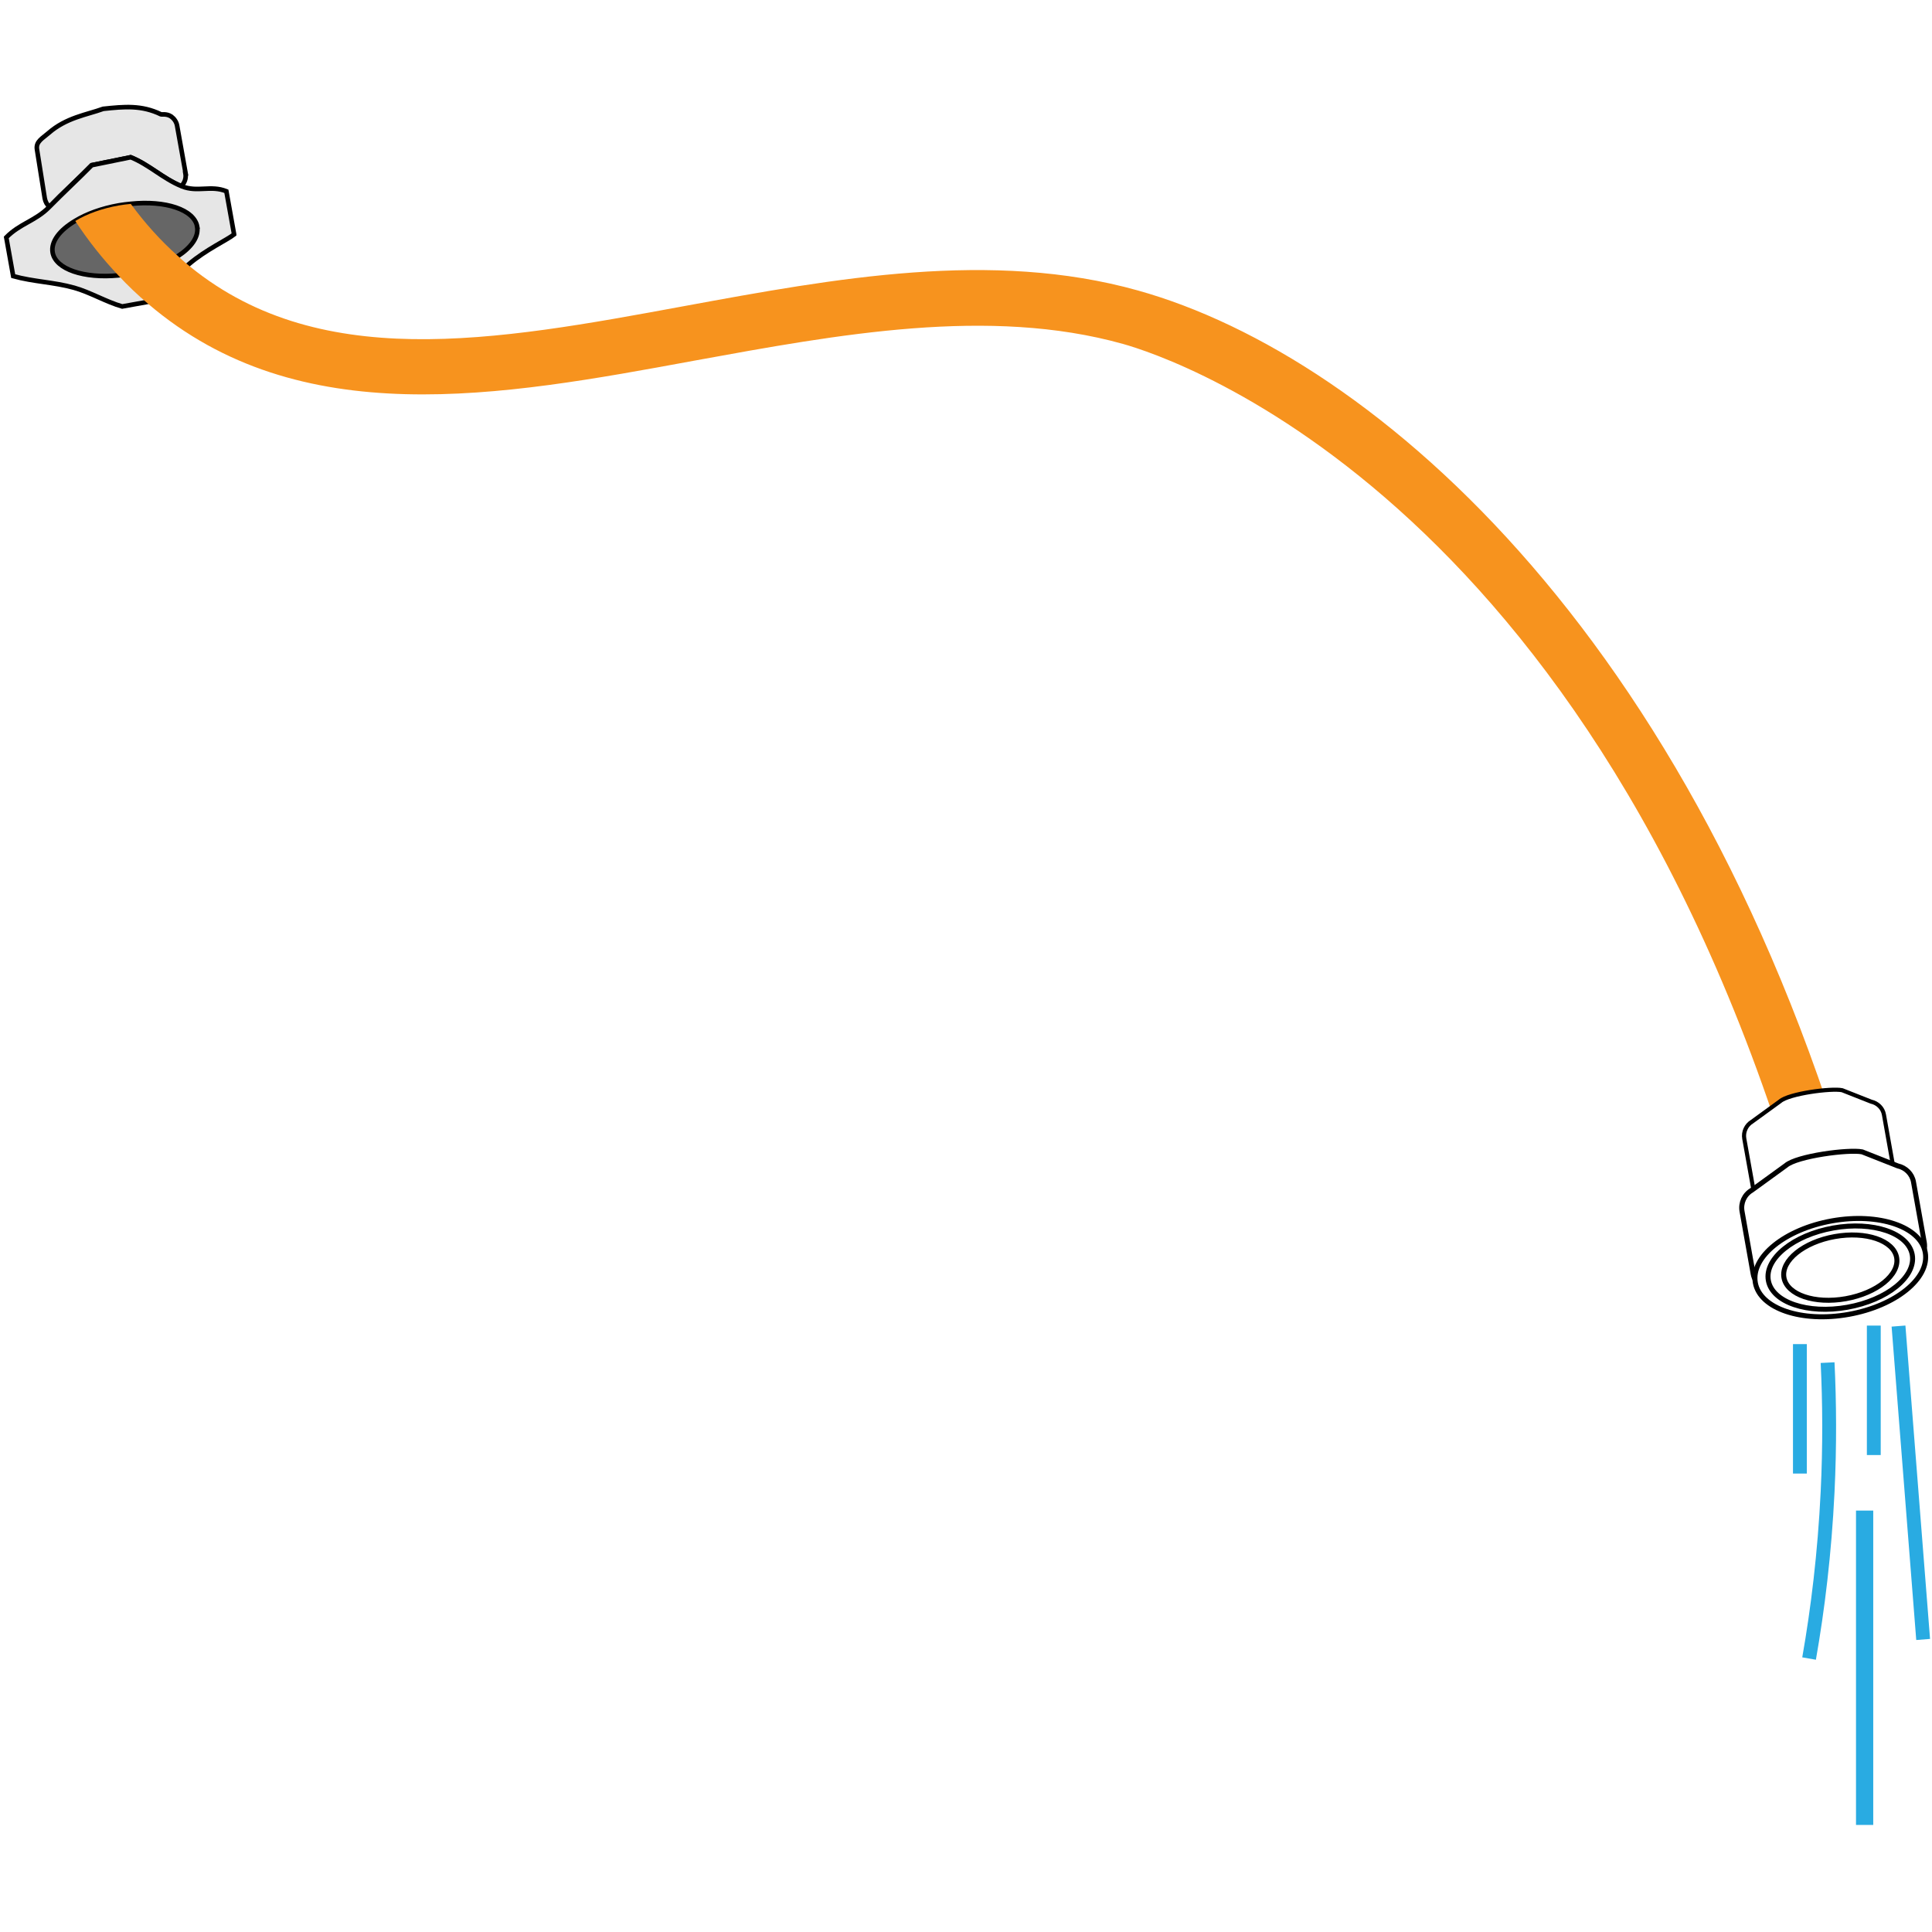 <?xml version="1.0" encoding="UTF-8"?><svg id="b" xmlns="http://www.w3.org/2000/svg" viewBox="0 0 240 240"><g id="c"><g><rect width="240" height="240" fill="#fff"/><g><g><path d="M23.06,21.54l-1.06-5.93c-.08-.47-.37-.87-.72-1.13-.58-.39-1.18-.23-1.29-.28-2.4-1.16-4.54-.96-7.17-.68-2.04,.74-4.59,1.08-6.79,3.01-.73,.64-1.59,1.05-1.44,2.01l.97,6.1c.08,.43,.28,.79,.58,1.04,.4-.4,.83-.85,1.28-1.3,1.33-1.29,2.81-2.7,3.96-3.86,.52-.09,1.06-.21,1.6-.33,1.09-.19,2.16-.43,3.24-.65,2.29,.92,4.02,2.64,6.29,3.59,.42-.4,.64-.98,.53-1.59Z" fill="#e6e6e6" stroke="#000" stroke-miterlimit="10" stroke-width=".57"/><path d="M29.08,29.11l-.96-5.35c-1.95-.79-3.59,.17-5.54-.62-.01,0-.03-.01-.04-.02-2.29-.93-4.01-2.67-6.3-3.59-1.61,.33-3.23,.66-4.84,.99-1.53,1.56-3.69,3.57-5.24,5.15-.02,.02-.05,.05-.07,.07-1.69,1.71-3.62,2.03-5.31,3.75l.86,4.81c2.56,.71,4.99,.73,7.55,1.44,1.96,.54,4.04,1.78,5.99,2.33,1.41-.25,2.82-.5,4.23-.76,0,0,1.78-2.56,4.05-4.49,2.13-1.82,4.72-2.99,5.62-3.7Z" fill="#e6e6e6" stroke="#000" stroke-miterlimit="10" stroke-width=".57"/><path d="M24.5,28.16c-.38-2.13-3.95-3.29-8.26-2.84-.48,.04-.98,.11-1.48,.19-2.13,.38-3.99,1.06-5.42,1.93-1.92,1.14-3.04,2.57-2.8,3.93,.37,2.08,3.89,3.25,8.16,2.84,.51-.04,1.03-.11,1.57-.21,2.33-.42,4.38-1.2,5.84-2.19,1.67-1.09,2.6-2.4,2.38-3.65Z" fill="#666" stroke="#000" stroke-miterlimit="10" stroke-width=".57"/><path d="M231.93,153.43c-19.72-73.47-61.12-109.13-90.59-117.35-18.18-5.08-37.56-1.51-56.32,1.94-23.56,4.35-45.82,8.44-62.15-5.52-.25-.24-.52-.44-.75-.68-2.16-1.92-4.12-4.1-5.87-6.49-.48,.04-.98,.11-1.48,.19-2.13,.38-3.99,1.06-5.42,1.93,1.6,2.44,3.38,4.69,5.36,6.77,1.15,1.24,2.39,2.42,3.69,3.52,18.83,16.08,43.78,11.5,67.86,7.06,17.99-3.28,36.6-6.72,53.23-2.08,6.14,1.73,60.79,19.46,85.81,112.51l6.63-1.79Z" fill="#f7931e"/><g><path d="M217.81,147.76l-1.13-6.31c-.15-.84,.24-1.68,.97-2.12l3.47-2.52c1.11-.97,6.39-1.66,7.72-1.38l3.6,1.42c.81,.18,1.45,.81,1.59,1.62l1.09,6.12c.2,1.11-.54,2.17-1.64,2.37l-13.29,2.46c-1.12,.21-2.19-.54-2.39-1.65Z" fill="#fff" stroke="#000" stroke-miterlimit="10" stroke-width=".51"/><path d="M217.78,158.22l-1.38-7.75c-.18-1.03,.29-2.07,1.19-2.6l4.26-3.09c1.37-1.19,7.84-2.03,9.48-1.69l4.41,1.74c.99,.22,1.78,.99,1.96,1.99l1.34,7.51c.24,1.36-.66,2.66-2.02,2.91l-16.31,3.02c-1.37,.25-2.69-.66-2.93-2.03Z" fill="#fff" stroke="#000" stroke-miterlimit="10" stroke-width=".62"/><ellipse cx="228.62" cy="157.45" rx="10.72" ry="5.9" transform="translate(-24.12 42.64) rotate(-10.12)" fill="#fff" stroke="#000" stroke-miterlimit="10" stroke-width=".62"/><ellipse cx="228.62" cy="157.45" rx="9.08" ry="5" transform="translate(-24.12 42.64) rotate(-10.12)" fill="#fff" stroke="#000" stroke-miterlimit="10" stroke-width=".62"/><ellipse cx="228.62" cy="157.45" rx="7.11" ry="3.92" transform="translate(-24.12 42.64) rotate(-10.12)" fill="#fff" stroke="#000" stroke-miterlimit="10" stroke-width=".62"/></g></g><path d="M227.03,169.27c.24,4.93,.28,10.32,0,16.08-.37,7.61-1.22,14.54-2.3,20.68" fill="none" stroke="#29abe2" stroke-miterlimit="10" stroke-width="1.72"/><path d="M235.84,164.73c1.02,12.98,2.04,25.96,3.06,38.93" fill="none" stroke="#29abe2" stroke-miterlimit="10" stroke-width="1.72"/><path d="M232.77,164.67v16.08" fill="none" stroke="#29abe2" stroke-miterlimit="10" stroke-width="1.72"/><path d="M231.63,187.65v39.05" fill="none" stroke="#29abe2" stroke-miterlimit="10" stroke-width="2.14"/><path d="M223.59,166.97v16.08" fill="none" stroke="#29abe2" stroke-miterlimit="10" stroke-width="1.72"/></g></g></g></svg>